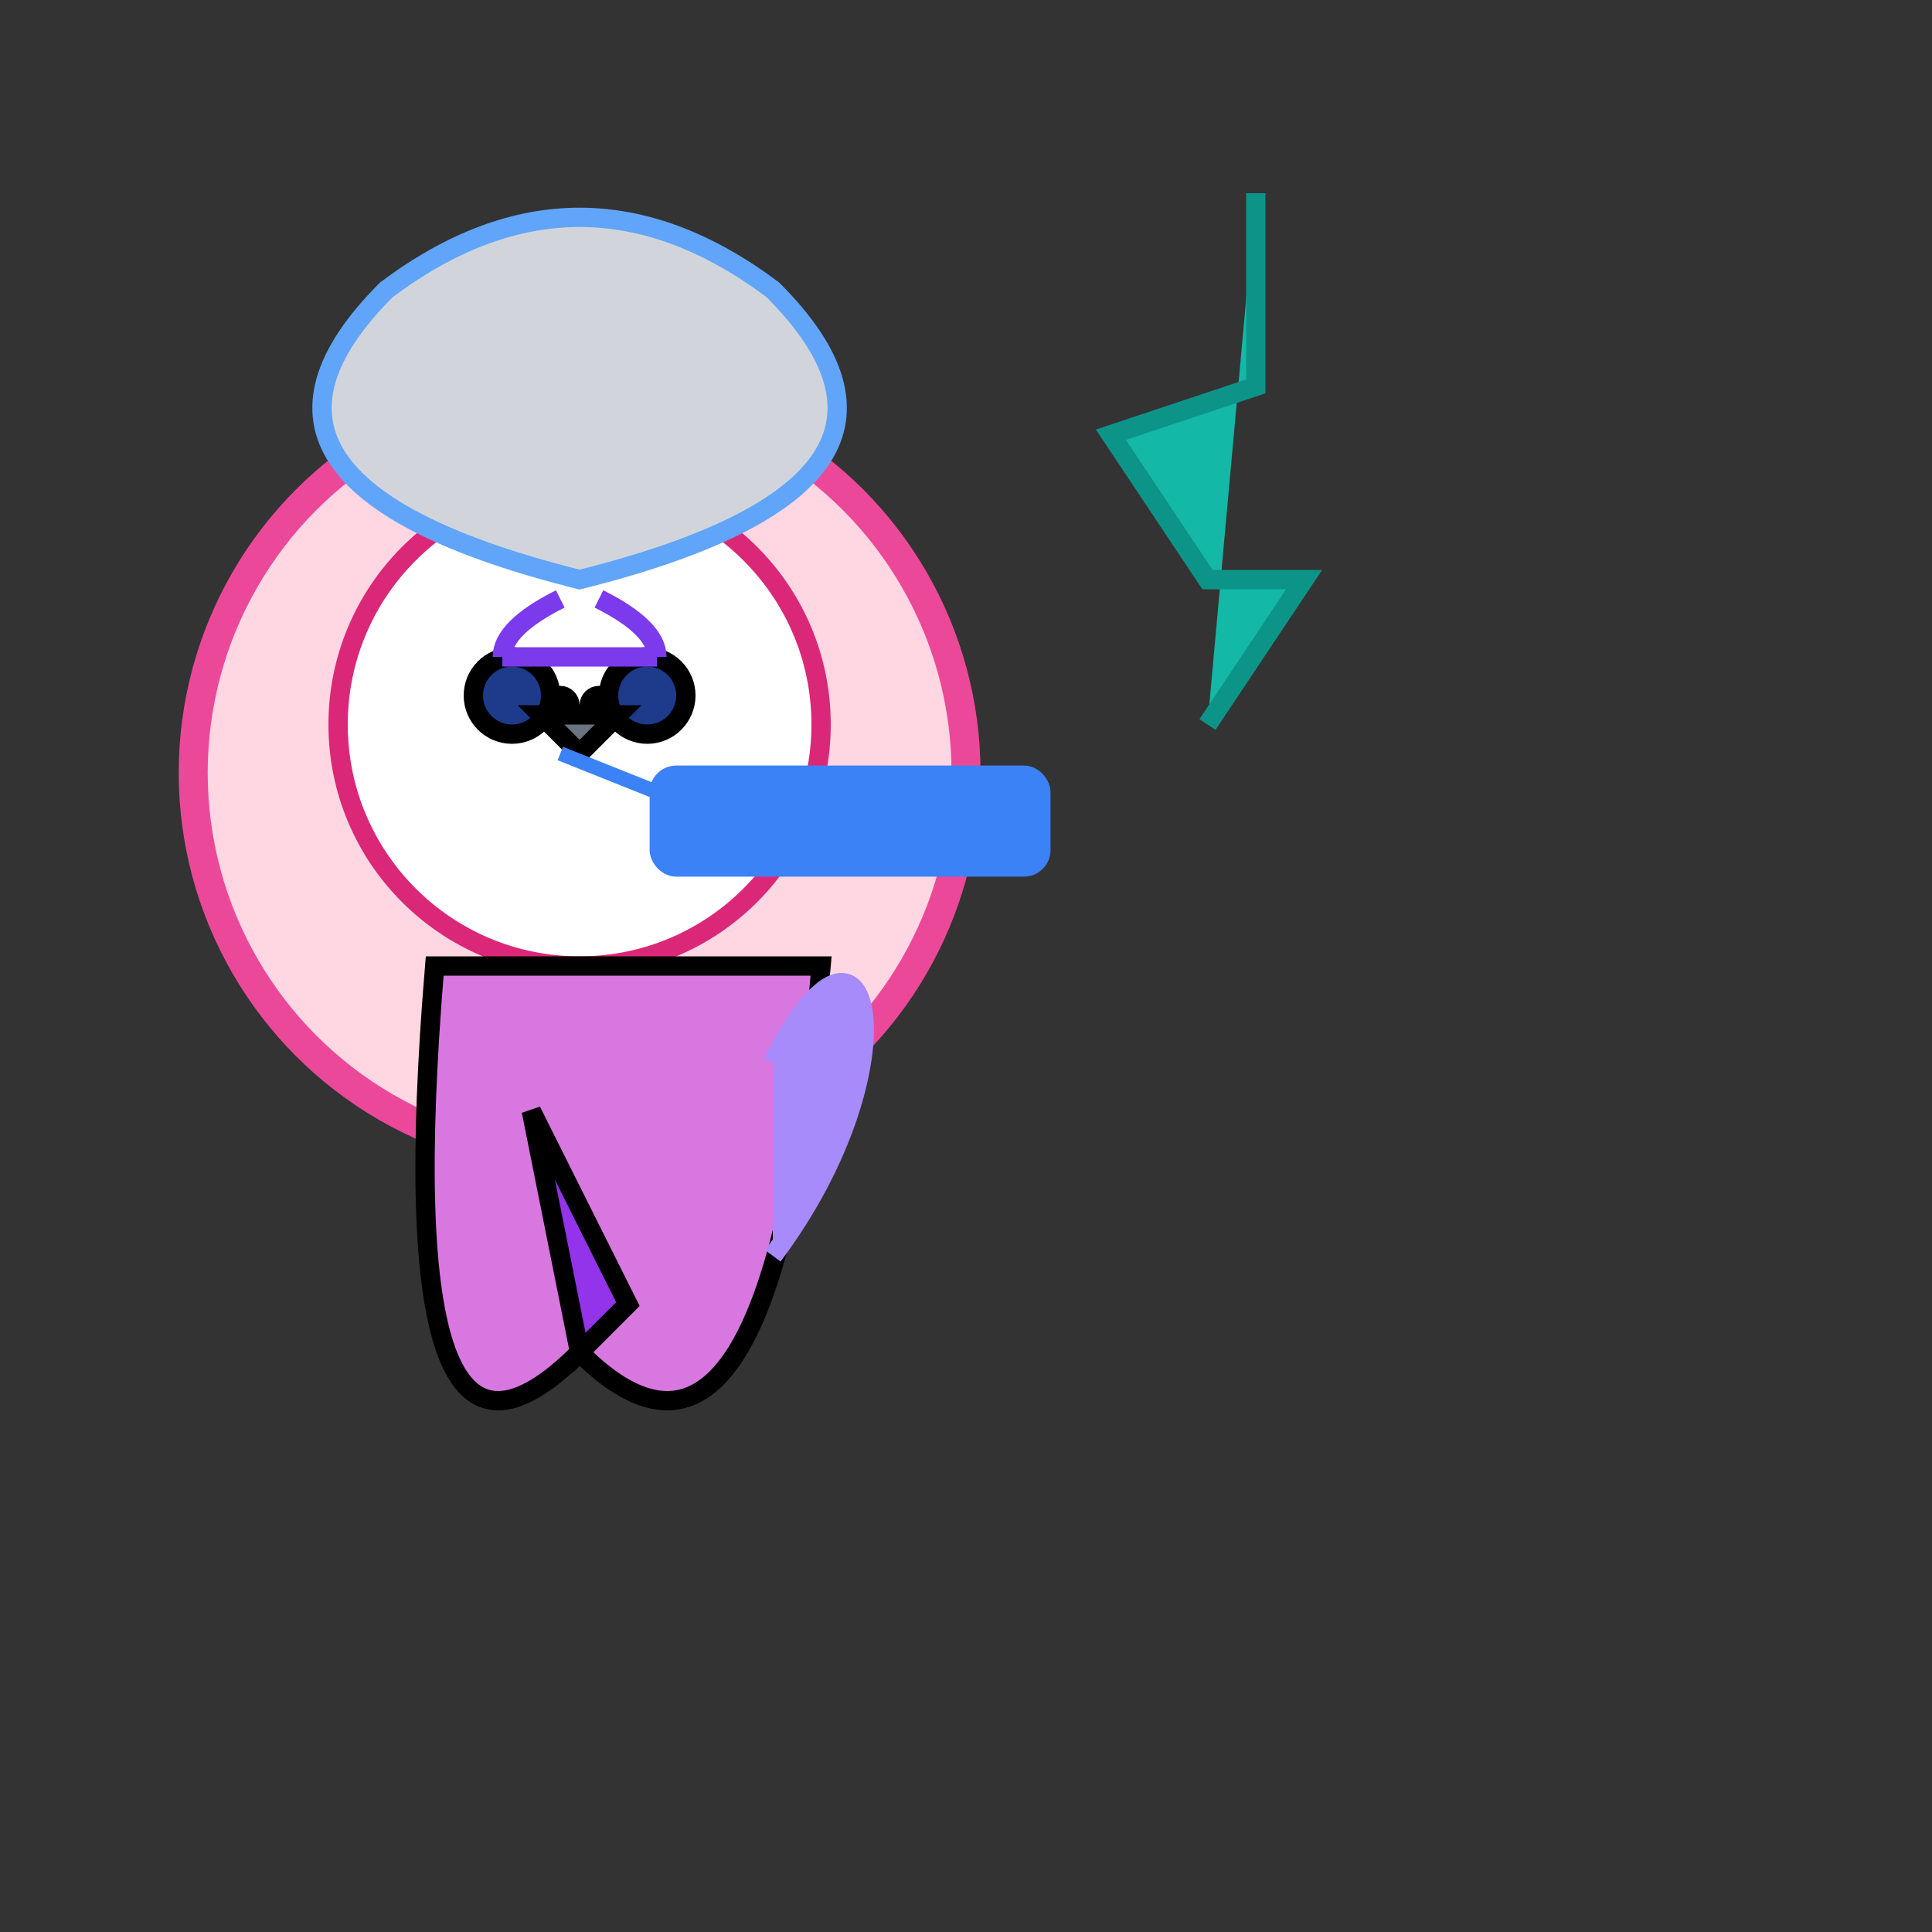 
<svg xmlns="http://www.w3.org/2000/svg" width="200" height="200" viewBox="0 0 200 200" fill="none" stroke="currentColor" stroke-width="2" class="text-pink-700">
  <rect x="0" y="0" width="200" height="200" fill="#333333" stroke="none"/>
  <title>Customer Care Specialist</title>
  <!-- Head with soft pastel hair -->
  <circle cx="60" cy="80" r="40" fill="#FED7E2" stroke="#EC4899" stroke-width="3" />
  <!-- Face with subtle makeup effect -->
  <circle cx="60" cy="75" r="25" fill="#FFFFFF" stroke="#DB2777" stroke-width="2"/>
  <!-- Eyes with glint effect -->
  <circle cx="53" cy="72" r="4" fill="#1E3A8A"/>
  <circle cx="67" cy="72" r="4" fill="#1E3A8A"/>
  <circle cx="58" cy="73" r="1" fill="white" />
  <circle cx="62" cy="73" r="1" fill="white" />
  <!-- Glasses with gradient -->
  <path d="M52 68 H68 M52 68 Q52 65 58 62 M68 68 Q68 65 62 62" stroke="#7C3AED" stroke-width="2" />
  <!-- Nose with soft contours -->
  <path d="M56 74 L64 74 L60 78 Z" fill="#6B7280"/>
  <!-- Body with dress pattern -->
  <path d="M45 100 Q40 160 60 140 Q80 160 85 100 Z" fill="#D977E0" />
  <!-- Arm with bag -->
  <path d="M80 130 C95 110 90 90 80 110" fill="#A78BFA" stroke="#A78BFA" stroke-width="2"/>
  <!-- Plant accessory -->
  <path d="M130 20 L130 40 L115 45 L125 60 L135 60 L125 75" fill="#14B8A6" stroke="#0D9488" stroke-width="2"/>
  <!-- Earbuds -->
  <line x1="58" y1="78" x2="68" y2="82" stroke="#3B82F6" stroke-width="1.5"/>
  <rect x="68" y="80" width="40" height="10" rx="2" fill="#3B82F6" stroke="#3B82F6" stroke-width="1.5"/>
  <!-- Hair detail with waves -->
  <path d="M40 30 Q60 15 80 30 Q100 50 60 60 Q20 50 40 30 Z" fill="#D1D5DB" stroke="#60A5FA"/>
  <!-- Tie with floral pattern -->
  <path d="M55 115 L65 135 L60 140 Z" fill="#9333EA"/>
</svg>
